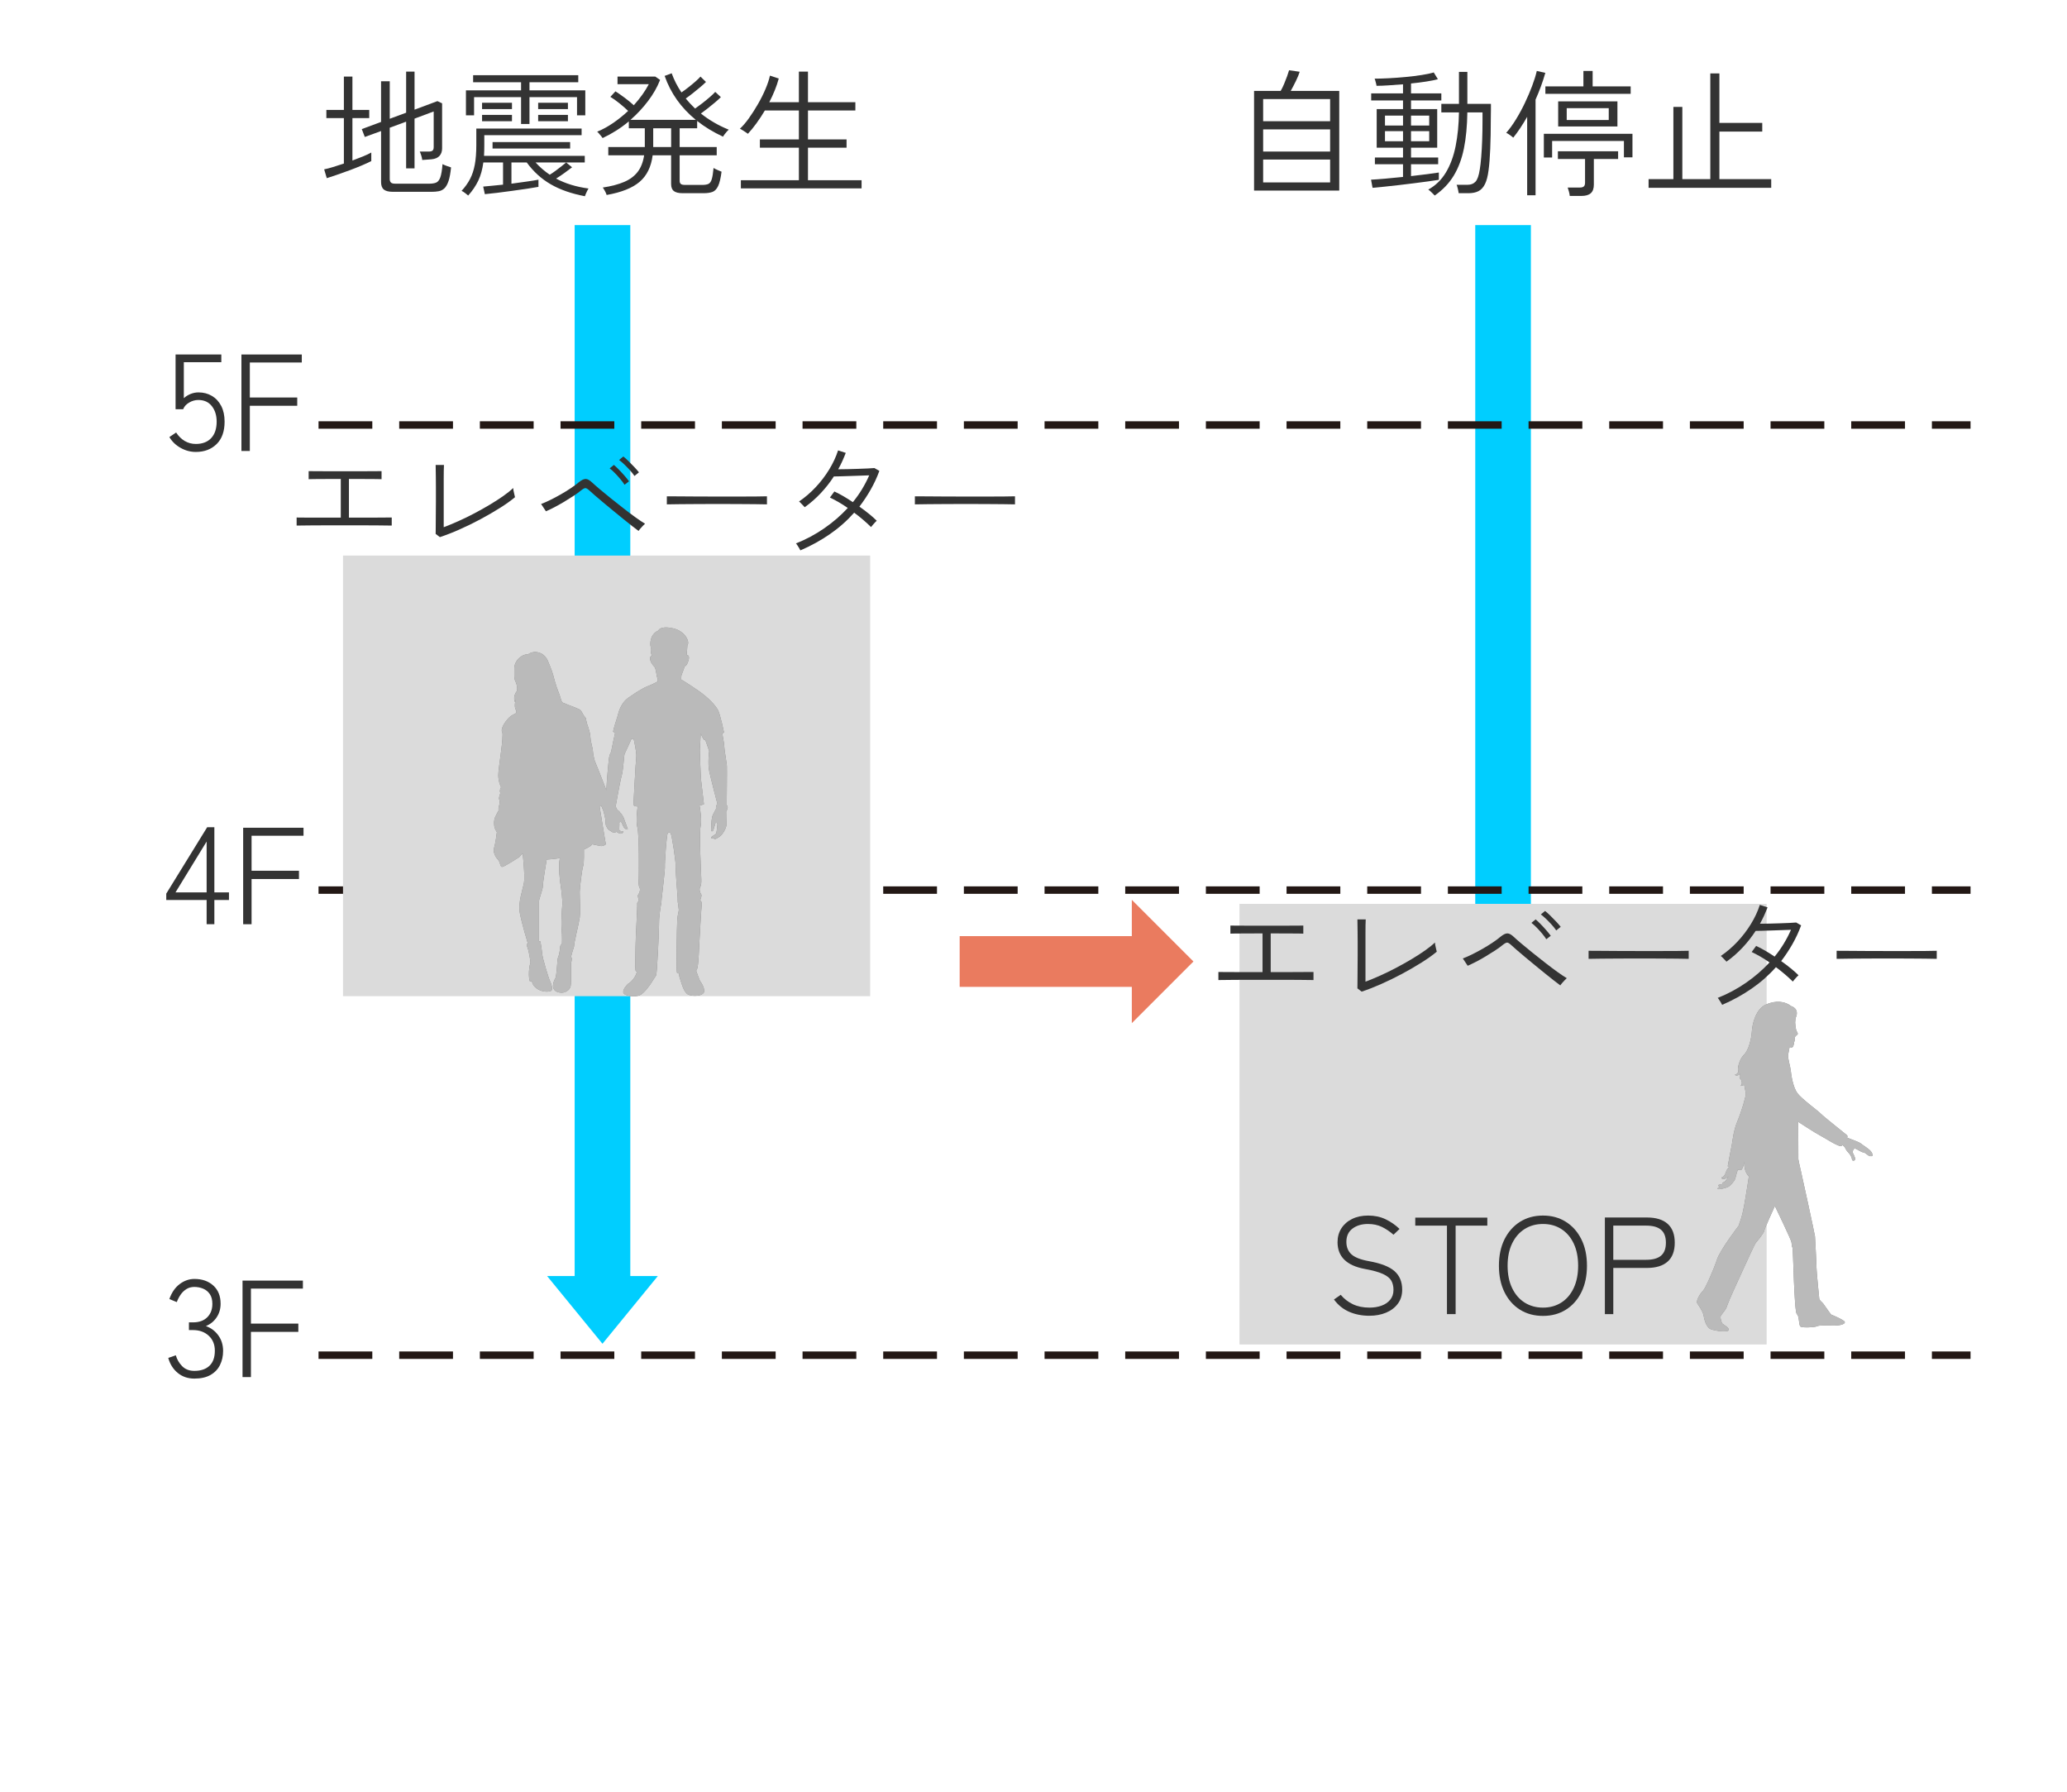 <?xml version="1.0" encoding="UTF-8"?>
<svg id="_レイヤー_2" data-name="レイヤー 2" xmlns="http://www.w3.org/2000/svg" viewBox="0 0 150 130">
  <defs>
    <style>
      .cls-1 {
        fill: #7c7c7c;
      }

      .cls-2 {
        fill: #ea7b5f;
      }

      .cls-3 {
        stroke: #ea7b5f;
        stroke-width: 3.682px;
      }

      .cls-3, .cls-4 {
        fill: none;
        stroke-miterlimit: 10;
      }

      .cls-5 {
        fill: #bababa;
      }

      .cls-6 {
        fill: #00ceff;
      }

      .cls-7 {
        fill: #fff;
      }

      .cls-4 {
        stroke: #231815;
        stroke-dasharray: 3.902 1.952;
        stroke-width: .54px;
      }

      .cls-8 {
        fill: #dbdbdb;
      }

      .cls-9 {
        fill: #333;
      }
    </style>
  </defs>
  <g id="_デザイン" data-name="デザイン">
    <rect class="cls-7" width="150" height="130"/>
    <g>
      <polygon class="cls-6" points="45.74 92.583 45.74 16.332 41.702 16.332 41.702 92.583 39.702 92.583 43.721 97.498 47.739 92.583 45.74 92.583"/>
      <polygon class="cls-6" points="111.095 92.583 111.095 16.332 107.057 16.332 107.057 92.583 105.057 92.583 109.076 97.498 113.094 92.583 111.095 92.583"/>
      <line class="cls-4" x1="23.116" y1="30.836" x2="143" y2="30.836"/>
      <line class="cls-4" x1="23.116" y1="64.581" x2="143" y2="64.581"/>
      <line class="cls-4" x1="23.116" y1="98.326" x2="143" y2="98.326"/>
      <rect class="cls-8" x="24.892" y="40.309" width="38.254" height="31.969"/>
      <rect class="cls-8" x="89.949" y="65.58" width="38.254" height="31.969"/>
      <g>
        <path class="cls-9" d="M23.714,12.927l-.19-.64c.174-.033.386-.088.636-.165s.515-.162.795-.255v-3.3h-1.271v-.59h1.271v-2.42h.62v2.42h1.22v.59h-1.22v3.08c.272-.1.531-.2.774-.3s.441-.193.595-.28v.62c-.18.093-.411.2-.694.32-.283.12-.584.239-.9.355-.316.117-.62.225-.91.325s-.531.18-.725.24ZM28.514,13.917c-.307,0-.526-.055-.66-.165-.133-.11-.2-.291-.2-.545v-3.7l-1.18.43-.22-.57,1.399-.52v-2.95h.631v2.72l1.189-.44v-2.98h.61v2.76l1.66-.62.34.16v3.27c0,.22-.062.4-.186.54-.123.14-.314.223-.574.25-.074.007-.186.015-.335.025-.15.01-.266.019-.346.025-.014-.113-.04-.23-.08-.35-.04-.12-.073-.207-.1-.26h.64c.134,0,.229-.023.285-.07.057-.047.085-.133.085-.26v-2.58l-1.39.52v3.61h-.61v-3.39l-1.189.44v3.72c0,.107.026.19.08.25.053.06.163.09.329.09h2.45c.214,0,.384-.027.51-.08.127-.053.227-.18.301-.38.073-.2.126-.52.16-.96.073.04.17.082.289.125.12.043.23.082.33.115-.04.414-.1.74-.18.98-.08.24-.179.416-.295.53-.117.113-.254.185-.41.215s-.335.045-.535.045h-2.8Z"/>
        <path class="cls-9" d="M42.443,14.237c-.979-.187-1.808-.477-2.484-.87-.677-.394-1.255-.92-1.735-1.58h-1.109v1.54c.393-.053.766-.105,1.119-.155.354-.05.634-.095.841-.135v.52c-.207.04-.48.085-.82.135-.34.05-.703.102-1.09.155-.387.053-.755.102-1.105.145-.35.043-.642.075-.875.095l-.12-.55c.174-.014.387-.034.641-.06.253-.026.52-.053.8-.08v-1.61h-1.43c-.067.507-.19.948-.37,1.325-.181.377-.424.735-.73,1.075-.06-.053-.137-.115-.229-.185-.094-.07-.177-.122-.25-.155.253-.273.458-.56.614-.86.157-.3.271-.648.346-1.045.073-.396.109-.868.109-1.415v-1.2h7.641v.48h-7.061v.72c0,.14-.002.275-.005.405s-.009.255-.015.375h7.31v.48h-1.35l.43.35c-.146.113-.33.25-.55.41-.22.16-.424.297-.61.41.674.36,1.457.6,2.351.72-.021.026-.051.08-.09.16-.04.08-.077.16-.11.24s-.054.133-.061.16ZM37.813,8.997v-1.95h-3.41v1.32h-.59v-1.81h4v-.59h-3.479v-.51h7.63v.51h-3.54v.59h4.05v1.81h-.6v-1.32h-3.45v1.95h-.61ZM34.983,7.917v-.46h2.17v.46h-2.17ZM34.983,8.797v-.46h2.17v.46h-2.17ZM35.744,10.777v-.47h5.63v.47h-5.63ZM39.894,12.677c.134-.08.278-.179.436-.295.156-.116.305-.23.444-.34.141-.11.243-.195.311-.255h-2.22c.152.167.316.325.489.475.174.15.354.288.54.415ZM39.054,7.917v-.46h2.16v.46h-2.16ZM39.054,8.797v-.46h2.16v.46h-2.16Z"/>
        <path class="cls-9" d="M44.023,14.147c-.02-.073-.058-.164-.114-.27s-.112-.197-.165-.27c.613-.093,1.128-.228,1.545-.405.416-.177.745-.42.984-.73.24-.31.396-.712.471-1.205h-2.601v-.6h2.65v-1.36h-1.16v-.5c-.293.247-.602.472-.925.675-.323.204-.648.382-.976.535-.013-.026-.048-.073-.104-.14-.057-.066-.113-.133-.17-.2-.057-.067-.099-.107-.125-.12.394-.16.783-.374,1.17-.64s.746-.557,1.08-.87c-.187-.18-.398-.365-.635-.555-.237-.19-.455-.345-.655-.465l.37-.4c.2.127.425.284.675.47s.468.367.655.54c.473-.527.836-1.037,1.09-1.53h-2.271v-.55h2.74l.35.24c-.206.527-.498,1.039-.875,1.535-.376.497-.801.952-1.274,1.365h4.74c-1.074-.88-1.827-1.943-2.261-3.19l.511-.19c.086.24.188.475.305.705.116.23.252.459.405.685.146-.1.31-.22.489-.36.181-.14.352-.282.516-.425.163-.143.288-.265.375-.365l.399.39c-.119.12-.268.253-.444.4s-.355.291-.535.435c-.18.143-.344.265-.49.365.106.127.215.25.325.37s.229.24.354.36c.153-.106.327-.235.521-.385s.377-.3.55-.45c.174-.15.304-.275.39-.375l.41.38c-.113.114-.257.244-.43.39-.174.147-.35.29-.53.43-.18.14-.343.263-.489.37.293.234.607.449.944.645.337.197.695.372,1.075.525-.026.02-.071.065-.135.135-.063.07-.122.142-.175.215-.054.074-.087.127-.101.16-.707-.327-1.333-.707-1.88-1.14v.53h-1.27v1.36h2.689v.6h-2.689v1.85c0,.1.026.175.079.225.054.05.157.075.311.075h1.25c.193,0,.343-.025.45-.075.106-.05.187-.164.239-.34.054-.176.097-.448.131-.815.073.047.168.095.284.145.117.05.216.092.296.125-.061.474-.144.822-.25,1.045-.107.223-.245.365-.415.425-.171.06-.379.09-.625.09h-1.54c-.287,0-.497-.052-.631-.155-.133-.103-.199-.275-.199-.515v-2.08h-1.34c-.107.84-.424,1.483-.95,1.93-.527.446-1.323.763-2.391.95ZM47.403,10.667h1.301v-1.36h-1.301v1.36Z"/>
        <path class="cls-9" d="M53.764,13.667v-.59h4.21v-2.36h-2.83v-.6h2.83v-2.1h-2.47c-.193.327-.396.637-.61.93-.213.293-.42.546-.62.76-.02-.02-.071-.057-.154-.11-.084-.053-.167-.106-.25-.16-.084-.053-.142-.086-.176-.1.207-.187.424-.438.65-.755.227-.316.446-.66.66-1.03.213-.37.396-.737.55-1.1s.26-.685.32-.965l.64.21c-.073.273-.168.555-.285.845-.116.29-.251.582-.404.875h2.149v-2.22h.66v2.22h3.44v.6h-3.44v2.1h2.8v.6h-2.8v2.36h3.89v.59h-8.76Z"/>
      </g>
      <g>
        <path class="cls-9" d="M91.006,13.827v-7.23h1.93c.08-.133.161-.298.245-.495.083-.197.158-.388.225-.575.066-.187.113-.33.141-.43l.77.11c-.054.18-.145.403-.275.67-.13.267-.255.507-.375.72h3.521v7.23h-6.18ZM91.665,8.797h4.86v-1.61h-4.86v1.61ZM91.665,10.997h4.86v-1.61h-4.86v1.61ZM91.665,13.237h4.86v-1.66h-4.86v1.66Z"/>
        <path class="cls-9" d="M99.605,13.627l-.11-.59c.273-.013.617-.039,1.03-.075s.844-.078,1.29-.125v-.92h-2.04v-.49h2.04v-.71h-1.91v-2.8h1.91v-.63h-2.31v-.51h2.31v-.66c-.36.026-.708.052-1.045.075-.337.023-.629.035-.875.035,0-.026-.01-.077-.03-.15-.02-.073-.04-.148-.06-.225-.021-.077-.037-.125-.05-.145.279,0,.618-.01,1.015-.03s.805-.05,1.225-.09.812-.088,1.176-.145c.363-.057.654-.118.875-.185l.3.49c-.221.06-.502.117-.846.17-.343.054-.711.1-1.104.14v.72h2.2v.51h-2.2v.63h1.9v2.8h-1.9v.71h1.97v.49h-1.97v.86c.413-.046.802-.093,1.165-.14.363-.047.648-.087.854-.12v.53c-.206.034-.468.072-.784.115-.317.043-.66.088-1.03.135-.37.047-.74.092-1.11.135s-.72.082-1.05.115c-.33.034-.608.06-.835.08ZM100.506,9.107h1.31v-.72h-1.31v.72ZM100.506,10.247h1.31v-.73h-1.31v.73ZM102.396,9.107h1.32v-.72h-1.32v.72ZM102.396,10.247h1.32v-.73h-1.32v.73ZM104.115,14.187c-.02-.027-.062-.07-.125-.13s-.128-.122-.194-.185c-.067-.063-.117-.102-.15-.115.533-.293.962-.71,1.285-1.25.323-.54.558-1.18.705-1.92.146-.74.227-1.55.239-2.43h-1.279v-.62h1.279v-2.32h.61v2.32h1.71v.405c0,.104-.002.208-.005.315-.004.107-.005.253-.005.44,0,.76-.014,1.458-.04,2.095s-.066,1.152-.12,1.545c-.054.434-.14.772-.26,1.015s-.277.415-.47.515c-.194.1-.434.15-.721.15h-.72c-.014-.1-.035-.212-.065-.335-.029-.124-.058-.215-.085-.275h.801c.239,0,.43-.075.569-.225.141-.15.243-.445.311-.885.04-.233.074-.533.104-.9s.054-.775.07-1.225c.017-.45.024-.915.024-1.395v-.62h-1.1c-.014.993-.097,1.867-.25,2.62-.153.753-.4,1.41-.74,1.97s-.8,1.04-1.38,1.44Z"/>
        <path class="cls-9" d="M110.825,14.167v-5.69c-.16.28-.325.548-.495.805-.17.256-.342.492-.515.705-.066-.06-.15-.125-.25-.195s-.187-.122-.26-.155c.24-.273.477-.6.71-.98.233-.38.45-.78.649-1.2.2-.42.375-.83.525-1.23s.262-.76.335-1.08l.62.14c-.187.653-.424,1.3-.71,1.94v6.94h-.61ZM112.035,11.427v-1.72h6.431v1.71h-.62v-1.19h-5.21v1.2h-.601ZM112.146,6.807v-.54h2.76v-1.12h.67v1.12h2.76v.54h-6.189ZM113.915,14.217c-.006-.087-.026-.194-.06-.32s-.063-.223-.09-.29h.88c.133,0,.229-.026.29-.08.06-.053.09-.143.09-.27v-1.72h-1.97v-.56h4.37v.56h-1.761v1.86c0,.28-.073.487-.22.62s-.377.2-.689.2h-.841ZM113.075,9.177v-1.82h4.3v1.82h-4.3ZM113.695,8.707h3.05v-.86h-3.05v.86Z"/>
        <path class="cls-9" d="M119.636,13.627v-.63h1.8v-5.24h.649v5.24h2.03v-7.67h.66v3.59h3.11v.63h-3.11v3.45h3.76v.63h-8.899Z"/>
      </g>
      <g>
        <path class="cls-9" d="M88.417,71.108v-.585c.049,0,.226.001.531.005.307.003.693.004,1.161.004h1.512v-2.808c-.384,0-.747.001-1.089.004-.342.003-.625.004-.851.004-.225,0-.355.003-.392.009v-.585c.042,0,.189.001.441.004s.571.004.958.004h2.479c.391,0,.715-.001.973-.004s.405-.004.44-.004v.585c-.029-.006-.155-.009-.378-.009-.222,0-.507-.001-.854-.004-.349-.003-.727-.004-1.134-.004v2.808h1.134c.359,0,.683-.001.968-.004.284-.003.517-.005.697-.005h.306v.585c-.036,0-.15-.001-.342-.004-.192-.003-.445-.006-.761-.009-.314-.003-.67-.004-1.066-.004h-2.466c-.402,0-.769.001-1.098.004-.33.003-.601.006-.811.009-.21.003-.33.004-.36.004Z"/>
        <path class="cls-9" d="M98.812,71.946l-.306-.234c0-.072.001-.193.004-.364s.005-.371.005-.599.001-.462.004-.702c.003-.24.005-.465.005-.675v-1.071c0-.228-.002-.459-.005-.693-.003-.234-.006-.437-.009-.607s-.004-.269-.004-.292h.603c-.006.09-.011.224-.014.4-.003.177-.004.374-.004.59v3.528c.336-.126.694-.274,1.075-.445.381-.171.765-.358,1.152-.562.387-.204.759-.413,1.115-.625.357-.213.683-.423.977-.63s.534-.4.721-.58c0,.036.009.102.026.198.019.096.039.19.063.284.023.093.039.154.045.184-.294.246-.66.507-1.099.783-.438.276-.908.549-1.412.819-.505.27-1.012.518-1.521.743s-.984.41-1.422.554Z"/>
        <path class="cls-9" d="M113.23,71.495c-.108-.078-.257-.19-.445-.337-.189-.147-.402-.316-.64-.509-.236-.192-.481-.391-.733-.598s-.495-.408-.729-.603c-.234-.195-.441-.371-.621-.527-.18-.156-.318-.279-.414-.369-.12-.108-.213-.162-.279-.162-.065,0-.168.054-.306.162-.15.126-.338.262-.562.409-.225.147-.461.294-.707.441s-.482.279-.711.396c-.228.117-.42.208-.575.274l-.352-.531c.18-.066.394-.159.64-.279.245-.12.5-.255.765-.405.264-.15.513-.303.747-.459.233-.156.432-.303.594-.441.192-.156.355-.234.49-.234.136,0,.299.093.491.279.107.102.28.254.518.455.236.201.507.423.81.666s.612.488.927.733c.315.246.61.468.887.666.276.198.501.348.675.45-.036.03-.087.08-.152.148-.066.069-.13.138-.189.207-.061.069-.103.125-.126.167ZM112.214,68.147c-.078-.126-.181-.264-.307-.414-.126-.15-.258-.295-.396-.437-.139-.141-.265-.253-.378-.337l.306-.252c.102.084.225.2.369.347.144.147.283.298.418.455.136.156.239.285.311.387l-.323.252ZM112.934,67.509c-.084-.126-.192-.263-.324-.41s-.269-.288-.409-.423c-.142-.135-.269-.245-.383-.329l.306-.252c.103.078.227.189.374.333.146.144.291.291.432.441.142.15.251.276.329.378l-.324.261Z"/>
        <path class="cls-9" d="M115.282,69.57v-.585c.21,0,.507.002.892.005.384.003.815.006,1.296.009.479.003.975.004,1.484.004h1.477c.474,0,.896-.001,1.269-.004s.654-.007.847-.014v.585c-.198-.006-.482-.011-.851-.014-.369-.003-.786-.006-1.251-.009-.466-.003-.948-.004-1.449-.004s-.99.001-1.467.004c-.478.003-.911.006-1.301.009-.391.003-.705.007-.945.014Z"/>
        <path class="cls-9" d="M124.976,72.908c-.019-.042-.05-.099-.095-.171-.045-.072-.089-.141-.131-.207s-.074-.108-.099-.126c.726-.288,1.408-.653,2.048-1.094.639-.441,1.21-.935,1.714-1.48-.222-.156-.445-.298-.67-.427-.226-.129-.434-.239-.626-.329l.324-.441c.21.096.431.211.661.346.231.135.458.278.68.428.246-.3.468-.614.666-.94.198-.327.372-.662.522-1.004-.187.006-.407.014-.662.023-.255.009-.512.018-.77.027-.258.009-.49.017-.697.022s-.353.009-.437.009c-.276.426-.591.828-.945,1.206-.354.378-.743.72-1.17,1.026-.023-.03-.064-.073-.121-.13-.057-.057-.112-.114-.167-.171-.054-.057-.096-.095-.126-.112.433-.294.834-.639,1.206-1.035s.699-.824.981-1.283.498-.922.647-1.39l.559.18c-.078.204-.162.405-.252.603-.09.198-.189.393-.297.585.197,0,.423-.003.675-.009s.505-.014.761-.022c.255-.009.488-.018.702-.027.213-.009.376-.019.49-.031l.359.207c-.174.474-.384.927-.63,1.359s-.519.843-.818,1.233c.246.174.479.35.697.527.219.177.406.343.562.5-.024.018-.066.058-.126.121-.061.063-.117.128-.171.194-.055.066-.094.114-.117.144-.156-.156-.341-.326-.554-.509s-.437-.361-.67-.536c-.517.583-1.104,1.102-1.765,1.557-.66.456-1.374.849-2.142,1.179Z"/>
        <path class="cls-9" d="M133.282,69.57v-.585c.21,0,.507.002.892.005.384.003.815.006,1.296.009.479.003.975.004,1.484.004h1.477c.474,0,.896-.001,1.269-.004s.654-.007.847-.014v.585c-.198-.006-.482-.011-.851-.014-.369-.003-.786-.006-1.251-.009-.466-.003-.948-.004-1.449-.004s-.99.001-1.467.004c-.478.003-.911.006-1.301.009-.391.003-.705.007-.945.014Z"/>
      </g>
      <g>
        <path class="cls-9" d="M99.374,95.466c-.533,0-1.021-.095-1.46-.285-.44-.19-.811-.488-1.11-.895l.49-.34c.246.293.542.521.885.685.344.163.745.245,1.205.245.313,0,.602-.046.865-.14.263-.093.475-.237.635-.43s.24-.433.24-.72c0-.253-.052-.474-.155-.66s-.305-.35-.604-.49c-.301-.14-.747-.263-1.341-.37-1.307-.247-1.96-.894-1.96-1.94,0-.38.094-.715.28-1.005s.446-.517.78-.68c.333-.164.72-.245,1.16-.245.466,0,.887.088,1.26.265.373.176.713.412,1.02.705l-.439.42c-.267-.233-.547-.422-.84-.565-.294-.143-.63-.215-1.011-.215-.453,0-.828.112-1.125.335-.296.224-.444.545-.444.965,0,.367.118.664.354.89.237.227.665.397,1.285.51.86.153,1.477.393,1.851.72.373.327.56.777.56,1.35,0,.394-.105.732-.315,1.015s-.494.5-.854.65-.764.225-1.21.225Z"/>
        <path class="cls-9" d="M105.004,95.346v-6.42h-2.3v-.58h5.229v.58h-2.3v6.42h-.63Z"/>
        <path class="cls-9" d="M111.974,95.476c-.633,0-1.189-.15-1.67-.45-.479-.3-.854-.724-1.125-1.27-.27-.547-.404-1.187-.404-1.92s.135-1.372.404-1.915c.271-.543.646-.967,1.125-1.27.48-.303,1.037-.455,1.67-.455.627,0,1.181.152,1.66.455.48.303.855.727,1.125,1.27.271.543.405,1.182.405,1.915s-.135,1.373-.405,1.92c-.27.546-.645.97-1.125,1.27-.479.3-1.033.45-1.66.45ZM111.974,94.876c.5,0,.941-.122,1.325-.365s.684-.593.9-1.05c.216-.457.325-.999.325-1.625,0-.627-.109-1.167-.325-1.62-.217-.454-.517-.802-.9-1.045-.384-.244-.825-.365-1.325-.365s-.943.122-1.33.365c-.387.243-.689.591-.909,1.045-.221.453-.33.993-.33,1.62,0,.626.109,1.168.33,1.625.22.457.522.807.909,1.05s.83.365,1.33.365Z"/>
        <path class="cls-9" d="M116.464,95.346v-7.01h3.05c.66,0,1.162.153,1.505.46.344.307.516.763.516,1.37,0,.607-.172,1.063-.516,1.37-.343.307-.845.46-1.505.46h-2.439v3.35h-.61ZM117.074,91.406h2.39c.479,0,.838-.1,1.075-.3.236-.2.354-.513.354-.94,0-.426-.118-.74-.354-.94-.237-.2-.596-.3-1.075-.3h-2.39v2.48Z"/>
      </g>
      <g>
        <path class="cls-9" d="M21.526,38.134v-.585c.048,0,.225.001.531.005.306.003.692.004,1.161.004h1.512v-2.808c-.384,0-.747.001-1.089.004-.343.004-.626.005-.851.005-.226,0-.355.003-.392.009v-.585c.042,0,.188.002.44.005.253.003.572.004.959.004h2.479c.39,0,.714-.001.972-.004s.405-.005.441-.005v.585c-.03-.006-.156-.009-.378-.009-.223,0-.507-.001-.855-.005-.348-.003-.726-.004-1.134-.004v2.808h1.134c.36,0,.683-.001.968-.004.285-.004.518-.005.697-.005h.307v.585c-.036,0-.15-.001-.343-.005-.191-.003-.445-.006-.76-.009-.315-.003-.671-.004-1.066-.004h-2.467c-.401,0-.768.001-1.098.004s-.6.006-.81.009c-.211.004-.33.005-.36.005Z"/>
        <path class="cls-9" d="M31.921,38.971l-.306-.234c0-.071.002-.193.005-.364s.004-.37.004-.599c0-.228.002-.462.005-.702.003-.239.005-.465.005-.675v-1.07c0-.229-.002-.459-.005-.693s-.006-.437-.009-.607-.005-.269-.005-.293h.604c-.007.09-.011.224-.014.4-.003.178-.005.374-.005.59v3.528c.336-.126.694-.274,1.075-.445.382-.172.766-.358,1.152-.562s.759-.413,1.116-.626c.356-.213.683-.423.977-.63s.534-.4.72-.58c0,.035.009.102.027.197.018.097.039.19.062.284.024.093.039.154.045.184-.294.246-.66.508-1.098.783-.438.276-.909.549-1.413.819-.504.27-1.011.518-1.521.742-.511.226-.984.41-1.423.554Z"/>
        <path class="cls-9" d="M46.339,38.521c-.107-.078-.256-.19-.445-.337-.188-.147-.401-.316-.639-.509s-.481-.392-.733-.599-.495-.408-.729-.603c-.233-.195-.44-.371-.621-.527-.18-.155-.317-.278-.414-.368-.119-.108-.213-.162-.278-.162-.066,0-.168.054-.307.162-.149.126-.337.262-.562.409-.225.147-.46.294-.706.441-.246.146-.483.278-.711.396-.229.117-.42.209-.576.274l-.351-.531c.18-.065.393-.158.639-.278s.501-.255.765-.405c.265-.15.514-.303.747-.459.234-.156.433-.303.595-.441.191-.155.355-.233.49-.233s.298.093.49.278c.108.103.28.254.518.455s.507.423.81.666c.304.243.612.487.928.733.314.246.61.468.886.666.276.198.501.348.676.45-.036.03-.087.079-.153.148-.066.068-.129.138-.189.207-.06.068-.102.124-.126.166ZM45.322,35.173c-.078-.126-.18-.264-.306-.414s-.259-.296-.396-.437-.264-.254-.378-.338l.306-.252c.103.084.226.2.369.347.145.147.284.299.419.455.135.155.238.284.311.387l-.324.252ZM46.042,34.534c-.084-.126-.191-.263-.323-.41-.133-.146-.269-.288-.41-.423-.141-.135-.269-.244-.382-.328l.306-.252c.102.078.227.188.373.333.147.144.291.291.433.44.141.15.25.276.328.378l-.324.262Z"/>
        <path class="cls-9" d="M48.392,36.595v-.585c.21,0,.507.002.891.005s.816.006,1.296.009c.48.003.976.004,1.485.004h1.476c.475,0,.897-.001,1.27-.004s.653-.008.846-.014v.585c-.198-.006-.481-.011-.851-.014s-.786-.006-1.251-.009-.948-.005-1.449-.005-.989.002-1.467.005c-.477.003-.91.006-1.301.009-.39.003-.705.008-.944.014Z"/>
        <path class="cls-9" d="M58.084,39.934c-.018-.042-.049-.099-.094-.171-.046-.072-.089-.141-.131-.207-.042-.065-.075-.108-.099-.126.726-.288,1.408-.652,2.047-1.094.64-.44,1.211-.935,1.715-1.48-.223-.155-.445-.298-.671-.427-.225-.13-.434-.239-.625-.329l.324-.44c.21.096.43.211.661.346.23.136.457.278.68.428.246-.3.468-.613.666-.94.197-.327.372-.661.521-1.004-.186.007-.406.014-.661.023-.255.009-.512.018-.77.026s-.49.017-.697.022-.353.009-.437.009c-.276.427-.592.828-.945,1.206-.354.378-.744.721-1.17,1.026-.024-.03-.064-.073-.122-.131-.057-.057-.112-.113-.166-.171-.054-.057-.096-.095-.126-.112.432-.294.834-.639,1.206-1.035.372-.396.699-.823.98-1.282.282-.459.498-.923.648-1.391l.558.18c-.078.204-.161.405-.252.604-.09.198-.189.393-.297.585.198,0,.423-.003.675-.009s.506-.014.761-.022c.255-.01.489-.019.702-.027s.377-.02.49-.031l.36.207c-.174.474-.384.927-.63,1.358-.246.433-.52.844-.819,1.233.246.174.479.35.697.526.22.177.407.344.562.5-.023.018-.065.058-.126.121-.06.062-.116.128-.171.193-.054.066-.093.114-.117.145-.155-.156-.34-.326-.553-.509-.213-.184-.437-.361-.671-.536-.516.583-1.104,1.102-1.764,1.558s-1.374.849-2.143,1.179Z"/>
        <path class="cls-9" d="M66.392,36.595v-.585c.21,0,.507.002.891.005s.816.006,1.296.009c.48.003.976.004,1.485.004h1.476c.475,0,.897-.001,1.27-.004s.653-.008.846-.014v.585c-.198-.006-.481-.011-.851-.014s-.786-.006-1.251-.009-.948-.005-1.449-.005-.989.002-1.467.005c-.477.003-.91.006-1.301.009-.39.003-.705.008-.944.014Z"/>
      </g>
      <g>
        <path class="cls-9" d="M14.21,32.791c-.387,0-.755-.098-1.104-.295-.351-.196-.622-.458-.815-.785l.49-.33c.173.267.382.472.625.615.243.144.512.215.805.215.48,0,.852-.142,1.115-.425.264-.283.396-.682.396-1.195,0-.454-.117-.829-.351-1.125-.233-.297-.56-.445-.979-.445-.233,0-.457.063-.67.19-.214.126-.357.287-.431.48h-.55v-3.97h3.32v.56h-2.721v2.61c.134-.126.295-.228.485-.305s.382-.115.575-.115c.366,0,.693.085.979.255.287.17.512.414.676.73.163.317.244.695.244,1.135,0,.707-.193,1.25-.579,1.63-.387.38-.891.57-1.511.57Z"/>
        <path class="cls-9" d="M17.52,32.721v-7h4.381v.58h-3.771v2.54h3.44v.6h-3.44v3.28h-.61Z"/>
      </g>
      <g>
        <path class="cls-9" d="M14.995,67.058v-1.76h-2.93v-.46l2.97-4.82h.521v4.73h1.06v.55h-1.06v1.76h-.561ZM12.735,64.748h2.26v-3.69l-2.26,3.69Z"/>
        <path class="cls-9" d="M17.646,67.058v-7h4.38v.58h-3.77v2.54h3.439v.6h-3.439v3.28h-.61Z"/>
      </g>
      <g>
        <path class="cls-9" d="M14.11,100.025c-.474,0-.877-.136-1.21-.41-.334-.273-.563-.637-.69-1.09l.55-.19c.08.293.232.555.455.785.224.23.519.345.886.345.473,0,.84-.123,1.1-.37s.39-.61.39-1.09c0-.453-.148-.816-.444-1.09-.297-.273-.676-.41-1.136-.41h-.3v-.56h.3c.44,0,.783-.123,1.03-.37s.37-.57.37-.97c0-.293-.062-.53-.185-.71-.124-.18-.285-.312-.485-.395-.2-.083-.413-.125-.64-.125-.221,0-.414.054-.58.16-.167.106-.307.243-.42.41-.114.167-.204.344-.271.53l-.54-.22c.167-.473.415-.835.745-1.085s.688-.375,1.075-.375c.56,0,1.017.16,1.37.48.353.32.529.76.529,1.32,0,.373-.097.703-.29.99s-.453.497-.779.63c.366.127.666.35.899.67.233.32.351.696.351,1.13,0,.38-.075.722-.226,1.025-.149.303-.378.543-.685.72-.307.176-.697.265-1.17.265Z"/>
        <path class="cls-9" d="M17.6,99.915v-7h4.381v.58h-3.771v2.54h3.44v.6h-3.44v3.28h-.61Z"/>
      </g>
      <g>
        <line class="cls-3" x1="69.642" y1="69.762" x2="82.735" y2="69.762"/>
        <polygon class="cls-2" points="82.135 65.288 82.135 74.235 86.607 69.762 82.135 65.288"/>
      </g>
      <g>
        <path class="cls-1" d="M52.801,58.569c.006-.109-.065-.149-.065-.149,0,0,.026-2.618.014-2.837-.012-.219-.196-1.248-.188-1.393.008-.145-.143-.955-.143-.955l.119-.099s-.27-1.327-.446-1.638c-.176-.311-.648-.858-1.434-1.399-.787-.541-1.228-.798-1.228-.798l.018-.291.252-.683s.122.046.258-.393c.136-.439-.13-.409-.13-.409,0,0,.059-.655.057-.728.19-.173-.118-1.015-1.067-1.213-.949-.198-1.038.167-1.038.167,0,0-.385.129-.521.568-.136.439-.011.63-.033.727-.022.097.009.412.083.507-.144.051-.283.345.212.868.128.312.111.652.186.771.051.12.006.267.006.267,0,0-.383.202-.768.355-.384.154-.934.528-1.148.678-.215.15-.727.388-.969,1.429-.315.969-.339,1.163-.339,1.163l.145.097s-.266,1.211-.291,1.38c-.097.17-.121.291-.145.412-.024.143-.187,1.802-.193,2.366-.301-.801-.848-2.148-.848-2.148l-.097-.388-.048-.436-.139-.623c-.029-.223-.047-.375-.047-.417,0-.103-.099-.461-.233-.835l-.09-.402c-.055-.079-.107-.145-.156-.198-.099-.206-.198-.364-.279-.408-.278-.152-.833-.328-.985-.404-.152-.076-.253-.076-.303-.152-.05-.076-.151-.48-.227-.656-.076-.177-.227-.606-.278-.808-.05-.202-.202-.783-.353-1.111-.152-.328-.227-.833-.833-1.01-.442-.129-.758.126-.758.126-.505,0-1.01.48-1.01,1.036,0,.555-.025.707.076.909.101.202.202.631.076.783-.125.15-.225.473-.104.749-.008-.048.079-.244.079-.244,0,0-.177.48-.025.783.152.303-.025.252-.328.454-.303.202-.808.909-.657,1.162.152.253-.278,2.601-.278,3.131s.202.884.202.884c0,0-.152.253-.051.404-.025.177-.151.354-.076.505.076.152-.025.455-.05.556-.025.101,0,.227,0,.227,0,0-.126.202-.253.48-.126.278-.076.681-.025.808.05.126.151.278.151.278,0,0-.101.833-.202,1.137-.101.303.101.681.278.858s.152.53.303.53c.152,0,1.238-.707,1.238-.707l.253-.278s.177,1.591.101,2.096c-.076.505-.455,1.44-.303,2.247.152.808.581,2.197.581,2.197,0,0-.152.025-.051.227.101.202.278,1.162.227,1.237-.05.076-.101.429-.101.783,0,.354.076.505.076.505h.152s0,.303.404.555c.404.252.859.202.985.126.126-.076.05-.429-.076-.682-.126-.253-.556-1.692-.581-2.02-.025-.328-.126-.884-.126-.884h-.101v-2.904c0-.202.278-.833.278-1.111,0-.278.278-1.919.278-1.919,0,0,.808-.05.96-.126-.126.631,0,1.667.05,1.97.051.303.152,1.161.126,1.439-.025.278-.101,1.237-.051,1.768.051.53.025,1.061.025,1.061,0,0-.126.101-.126.202,0,.101-.076.606-.126.707-.05.101-.076.252-.076.328s-.076,1.162-.151,1.262c-.076.101-.404.783.126.985.53.202.934-.126.985-.429.05-.303.025-1.616.025-1.616,0,0,.101-.404.025-.454-.076-.051.218-.78.202-.859-.025-.126.354-1.642.404-2.02.051-.379,0-1.566,0-1.868,0-.303.177-1.717.253-1.894.076-.177.051-1.187.051-1.187,0,0,.455-.177.606-.379.253.05.455.101.631.126.177.025.354-.126.354-.126,0,0-.272-1.584-.451-2.73.036-.027.074-.056.111-.085.053.124.124.291.153.37.041.113.126.453.165.686-.004.217.01.415.065.465.06.133.157.291.279.303.085.109.218.145.266.121.06.048.182-.036.182-.036,0,0,.157.121.279.133.121.012.206-.06.218-.133.012-.073-.157-.049-.157-.049,0,0-.121-.012-.133-.097-.012-.085.024-.472,0-.508-.024-.036.133-.109.17-.012.036.097.121.291.157.339.036.048.157.181.254.157.097-.024-.06-.23-.06-.278,0-.049-.145-.376-.157-.448-.011-.069-.153-.375-.312-.511-.027-.063-.096-.118-.174-.166-.091-.117-.148-.253-.132-.328.024-.109.303-1.744.424-2.155.121-.412.17-1.477.206-1.574.036-.097.445-.931.502-1.114.085.01.109-.002.145-.003.036-.001.253,1.073.21,1.328-.043.255-.206,3.432-.206,3.432,0,0,.003.121.197.141,0,0,.04.002.108.006-.036.266-.136,1.103-.019,1.532.14.514.109,3.514.096,3.74-.014.225-.027.451.06.618.087.167-.025.419-.096.512-.07.093.017.259.041.39.024.131-.137.121-.114.284.023.163-.125,2.613-.122,3.098.003.485-.045,1.595.008,1.747.008.023.04.05.089.078-.146.6-.658.887-.658.887,0,0-.377.36-.328.618.049.258.854.332,1.185.199.332-.133.785-.794.857-.917.072-.123.34-.529.34-.529.076-.19.22-3.362.212-3.751-.009-.389.063-.814.069-.91s.048-.256.054-.353c.006-.096.042-.159.048-.256.006-.097.018-.29.018-.29,0,0,.259-2.152.237-2.315-.023-.163.116-2.379.212-2.446l.095-.067.098.063c.098.062.401,2.188.373,2.35-.029.162.146,2.322.146,2.322,0,0,.004.194.006.291.002.097.036.161.038.257.002.097.038.257.04.355.002.097-.089.357-.113.745-.024.388-.085,3.619-.017,3.811.014.039.071.055.155.057-0.0.098.008.234.047.326.068.16.247.996.574,1.183.327.187,1.133.138,1.191-.186.058-.324-.307-.801-.307-.801,0,0-.196-.49-.276-.737 0-0.0.001-0.0.002-0.0.161-.003.199-1.264.221-1.749.022-.485.164-2.942.193-3.105.029-.162-.133-.159-.103-.288.03-.13.123-.293.056-.389-.067-.095-.169-.352-.075-.515.093-.163.089-.389.084-.615-.005-.226-.166-3.291-.048-3.81.096-.423-.029-1.225-.08-1.51.174-.006.224-.058.224-.058l.096-.026s-.177-1.522-.206-1.74c-.029-.218-.092-2.081-.094-2.154-.002-.072.067-1.237.067-1.237,0,0,.183.456.256.455l.073-.002.285.818s-.123.891.012,1.504c.135.614.594,2.362.594,2.362-.124.041-.112.26-.112.26.071.028-.217.4-.28.663-.063.263-.072.845-.077.942-.006.097.113.152.171-.015.058-.166.15-.501.15-.501,0,0,.148-.04.141.081-.007.121-.058.603-.087.674-.028.071-.253.179-.329.248-.077.069-.034.168.141.081.039.172.215.061.442-.096.227-.157.497-.651.486-.87-.012-.219-.018-.971-.018-.971,0,0,.104-.115.113-.285Z"/>
        <path class="cls-5" d="M52.801,58.569c.006-.109-.065-.149-.065-.149,0,0,.026-2.618.014-2.837-.012-.219-.196-1.248-.188-1.393.008-.145-.143-.955-.143-.955l.119-.099s-.27-1.327-.446-1.638c-.176-.311-.648-.858-1.434-1.399-.787-.541-1.228-.798-1.228-.798l.018-.291.252-.683s.122.046.258-.393c.136-.439-.13-.409-.13-.409,0,0,.059-.655.057-.728.19-.173-.118-1.015-1.067-1.213-.949-.198-1.038.167-1.038.167,0,0-.385.129-.521.568-.136.439-.011.63-.033.727-.022.097.009.412.083.507-.144.051-.283.345.212.868.128.312.111.652.186.771.051.12.006.267.006.267,0,0-.383.202-.768.355-.384.154-.934.528-1.148.678-.215.15-.727.388-.969,1.429-.315.969-.339,1.163-.339,1.163l.145.097s-.266,1.211-.291,1.38c-.097.17-.121.291-.145.412-.024.143-.187,1.802-.193,2.366-.301-.801-.848-2.148-.848-2.148l-.097-.388-.048-.436-.139-.623c-.029-.223-.047-.375-.047-.417,0-.103-.099-.461-.233-.835l-.09-.402c-.055-.079-.107-.145-.156-.198-.099-.206-.198-.364-.279-.408-.278-.152-.833-.328-.985-.404-.152-.076-.253-.076-.303-.152-.05-.076-.151-.48-.227-.656-.076-.177-.227-.606-.278-.808-.05-.202-.202-.783-.353-1.111-.152-.328-.227-.833-.833-1.01-.442-.129-.758.126-.758.126-.505,0-1.01.48-1.01,1.036,0,.555-.025.707.076.909.101.202.202.631.076.783-.125.15-.225.473-.104.749-.008-.048.079-.244.079-.244,0,0-.177.48-.025.783.152.303-.025.252-.328.454-.303.202-.808.909-.657,1.162.152.253-.278,2.601-.278,3.131s.202.884.202.884c0,0-.152.253-.051.404-.025.177-.151.354-.076.505.076.152-.025.455-.05.556-.025.101,0,.227,0,.227,0,0-.126.202-.253.48-.126.278-.076.681-.025.808.05.126.151.278.151.278,0,0-.101.833-.202,1.137-.101.303.101.681.278.858s.152.53.303.53c.152,0,1.238-.707,1.238-.707l.253-.278s.177,1.591.101,2.096c-.076.505-.455,1.44-.303,2.247.152.808.581,2.197.581,2.197,0,0-.152.025-.051.227.101.202.278,1.162.227,1.237-.05.076-.101.429-.101.783,0,.354.076.505.076.505h.152s0,.303.404.555c.404.252.859.202.985.126.126-.076.05-.429-.076-.682-.126-.253-.556-1.692-.581-2.02-.025-.328-.126-.884-.126-.884h-.101v-2.904c0-.202.278-.833.278-1.111,0-.278.278-1.919.278-1.919,0,0,.808-.05.96-.126-.126.631,0,1.667.05,1.97.051.303.152,1.161.126,1.439-.025.278-.101,1.237-.051,1.768.051.53.025,1.061.025,1.061,0,0-.126.101-.126.202,0,.101-.076.606-.126.707-.05.101-.076.252-.076.328s-.076,1.162-.151,1.262c-.076.101-.404.783.126.985.53.202.934-.126.985-.429.05-.303.025-1.616.025-1.616,0,0,.101-.404.025-.454-.076-.051.218-.78.202-.859-.025-.126.354-1.642.404-2.02.051-.379,0-1.566,0-1.868,0-.303.177-1.717.253-1.894.076-.177.051-1.187.051-1.187,0,0,.455-.177.606-.379.253.05.455.101.631.126.177.025.354-.126.354-.126,0,0-.272-1.584-.451-2.73.036-.027.074-.056.111-.085.053.124.124.291.153.37.041.113.126.453.165.686-.004.217.01.415.065.465.06.133.157.291.279.303.085.109.218.145.266.121.06.048.182-.036.182-.036,0,0,.157.121.279.133.121.012.206-.06.218-.133.012-.073-.157-.049-.157-.049,0,0-.121-.012-.133-.097-.012-.085.024-.472,0-.508-.024-.036.133-.109.17-.012.036.097.121.291.157.339.036.048.157.181.254.157.097-.024-.06-.23-.06-.278,0-.049-.145-.376-.157-.448-.011-.069-.153-.375-.312-.511-.027-.063-.096-.118-.174-.166-.091-.117-.148-.253-.132-.328.024-.109.303-1.744.424-2.155.121-.412.17-1.477.206-1.574.036-.097.445-.931.502-1.114.085.01.109-.002.145-.003.036-.001.253,1.073.21,1.328-.043.255-.206,3.432-.206,3.432,0,0,.003.121.197.141,0,0,.04.002.108.006-.036.266-.136,1.103-.019,1.532.14.514.109,3.514.096,3.74-.014.225-.027.451.06.618.087.167-.025.419-.096.512-.07.093.017.259.041.39.024.131-.137.121-.114.284.023.163-.125,2.613-.122,3.098.003.485-.045,1.595.008,1.747.008.023.04.05.089.078-.146.6-.658.887-.658.887,0,0-.377.36-.328.618.049.258.854.332,1.185.199.332-.133.785-.794.857-.917.072-.123.34-.529.34-.529.076-.19.22-3.362.212-3.751-.009-.389.063-.814.069-.91s.048-.256.054-.353c.006-.096.042-.159.048-.256.006-.097.018-.29.018-.29,0,0,.259-2.152.237-2.315-.023-.163.116-2.379.212-2.446l.095-.067.098.063c.098.062.401,2.188.373,2.35-.029.162.146,2.322.146,2.322,0,0,.004.194.006.291.002.097.036.161.038.257.002.097.038.257.04.355.002.097-.089.357-.113.745-.024.388-.085,3.619-.017,3.811.014.039.071.055.155.057-0.0.098.008.234.047.326.068.16.247.996.574,1.183.327.187,1.133.138,1.191-.186.058-.324-.307-.801-.307-.801,0,0-.196-.49-.276-.737 0-0.0.001-0.0.002-0.0.161-.003.199-1.264.221-1.749.022-.485.164-2.942.193-3.105.029-.162-.133-.159-.103-.288.03-.13.123-.293.056-.389-.067-.095-.169-.352-.075-.515.093-.163.089-.389.084-.615-.005-.226-.166-3.291-.048-3.81.096-.423-.029-1.225-.08-1.51.174-.006.224-.058.224-.058l.096-.026s-.177-1.522-.206-1.74c-.029-.218-.092-2.081-.094-2.154-.002-.072.067-1.237.067-1.237,0,0,.183.456.256.455l.073-.002.285.818s-.123.891.012,1.504c.135.614.594,2.362.594,2.362-.124.041-.112.26-.112.26.071.028-.217.4-.28.663-.063.263-.072.845-.077.942-.006.097.113.152.171-.015.058-.166.15-.501.15-.501,0,0,.148-.04.141.081-.007.121-.058.603-.087.674-.028.071-.253.179-.329.248-.077.069-.034.168.141.081.039.172.215.061.442-.096.227-.157.497-.651.486-.87-.012-.219-.018-.971-.018-.971,0,0,.104-.115.113-.285Z"/>
      </g>
      <g>
        <path class="cls-1" d="M123.579,93.66c.169-.149.784-1.555,1.022-2.275.238-.72,1.573-2.454,1.573-2.454l.091-.279s.153-.352.296-1.132c.143-.781.352-2.155.352-2.155-.325-.353-.349-.792-.317-1.09-.06.26-.151.58-.241.613-.042.016-.136.009-.249-.01-.03.108-.158.507-.183.641-.027.141-.34.507-.51.596-.17.089-.68.205-.746.16-.067-.045.017-.103.126-.161-.051-.009-.078-.032-.084-.107-.006-.075.099-.033.271-.097-.006-.076-.008-.101.116-.136.124-.035.346-.432.346-.432,0,0-.139.163-.338.203-.199.041-.188-.137-.113-.142.075-.006.191-.142.272-.401.038-.123.129-.233.214-.314-.06-.031-.097-.061-.094-.085.014-.114.239-1.286.289-1.516.05-.23.103-1.004.408-1.729.306-.725.645-1.883.61-2.039-.035-.156-.115-.602-.115-.602,0,0-.287.09-.289.068.156-.035.135-.305.055-.457-.144-.102-.109-.24-.078-.424-.102.144-.325.184-.358.051.093.038.284-.135.226-.289-.057-.154.094-.822.431-1.143.337-.321.542-1.174.569-1.697.027-.523.282-1.606,1.003-1.934.721-.328,1.407-.246,1.841.105.604.202.399.761.337.834,0,0-.045.298-.039.365.005.067.025.506.127.657.102.151.067.21-.054.288-.078.051-.115.162-.107.243.013.134-.038.221-.038.221,0,0-.012.137-.067.3-.055.163-.266.066-.266.066,0,0-.079.436-.112.597-.032.161.181.868.202,1.138.021.27.159,1.164.464,1.593.305.429,1.528,1.306,1.701,1.496.173.19,1.765,1.446,1.91,1.571.041.034.041.101.017.181.012.005.218.088.598.231.391.146.422.22.555.311.133.09.48.316.594.484.114.168.155.367-.027.305-.122.06-.236-.108-.501-.264-.149.037-.526-.262-.654-.278-.128-.015-.181.267-.181.267,0,0,.116.193.184.416.068.222-.209.244-.218.118-.01-.126-.103-.346-.268-.51-.165-.165-.2-.288-.258-.385-.027-.044-.097-.105-.165-.16-.024.025-.048.046-.068.061-.171.126-1.318-.644-1.6-.78-.282-.137-1.546-.965-1.546-.965l.009,2.715s.113.58.178.823c.064.244,1.02,4.65,1.029,4.763.009.112.11,1.983.108,2.254-.001.272.184,2.068.199,2.248.014.18.199.233.354.47.154.237.508.707.508.707,0,0,.935.38.992.533.057.154-.318.274-.794.266-.476-.008-1.089-.028-1.219.05-.129.078-1.054.128-1.197.026-.144-.102-.077-.766-.265-.904-.201-.147-.268-4.758-.318-4.822-.05-.064-.036-.178-.077-.401-.04-.223-1.201-2.622-1.201-2.622,0,0-.773,1.69-.785,1.827-.012.137-.508.741-.612.862-.104.122-1.569,3.382-1.608,3.453-.04.071-.461,1.054-.495,1.193-.034.139-.304.454-.406.598-.102.144.037.472.066.56.029.088.545.32.492.505-.053.185-.945.074-1.295-.057-.35-.131-.487-.732-.531-1-.043-.268-.324-.676-.453-.87-.128-.194.234-.765.404-.914Z"/>
        <path class="cls-5" d="M123.579,93.66c.169-.149.784-1.555,1.022-2.275.238-.72,1.573-2.454,1.573-2.454l.091-.279s.153-.352.296-1.132c.143-.781.352-2.155.352-2.155-.325-.353-.349-.792-.317-1.09-.06.26-.151.58-.241.613-.042.016-.136.009-.249-.01-.03.108-.158.507-.183.641-.027.141-.34.507-.51.596-.17.089-.68.205-.746.16-.067-.045.017-.103.126-.161-.051-.009-.078-.032-.084-.107-.006-.075.099-.033.271-.097-.006-.076-.008-.101.116-.136.124-.035.346-.432.346-.432,0,0-.139.163-.338.203-.199.041-.188-.137-.113-.142.075-.006.191-.142.272-.401.038-.123.129-.233.214-.314-.06-.031-.097-.061-.094-.085.014-.114.239-1.286.289-1.516.05-.23.103-1.004.408-1.729.306-.725.645-1.883.61-2.039-.035-.156-.115-.602-.115-.602,0,0-.287.09-.289.068.156-.035.135-.305.055-.457-.144-.102-.109-.24-.078-.424-.102.144-.325.184-.358.051.093.038.284-.135.226-.289-.057-.154.094-.822.431-1.143.337-.321.542-1.174.569-1.697.027-.523.282-1.606,1.003-1.934.721-.328,1.407-.246,1.841.105.604.202.399.761.337.834,0,0-.045.298-.039.365.005.067.025.506.127.657.102.151.067.21-.054.288-.078.051-.115.162-.107.243.013.134-.038.221-.038.221,0,0-.012.137-.067.3-.055.163-.266.066-.266.066,0,0-.079.436-.112.597-.032.161.181.868.202,1.138.021.27.159,1.164.464,1.593.305.429,1.528,1.306,1.701,1.496.173.19,1.765,1.446,1.91,1.571.041.034.041.101.017.181.012.005.218.088.598.231.391.146.422.22.555.311.133.09.48.316.594.484.114.168.155.367-.027.305-.122.06-.236-.108-.501-.264-.149.037-.526-.262-.654-.278-.128-.015-.181.267-.181.267,0,0,.116.193.184.416.068.222-.209.244-.218.118-.01-.126-.103-.346-.268-.51-.165-.165-.2-.288-.258-.385-.027-.044-.097-.105-.165-.16-.024.025-.048.046-.068.061-.171.126-1.318-.644-1.6-.78-.282-.137-1.546-.965-1.546-.965l.009,2.715s.113.58.178.823c.064.244,1.02,4.65,1.029,4.763.009.112.11,1.983.108,2.254-.001.272.184,2.068.199,2.248.014.18.199.233.354.47.154.237.508.707.508.707,0,0,.935.38.992.533.057.154-.318.274-.794.266-.476-.008-1.089-.028-1.219.05-.129.078-1.054.128-1.197.026-.144-.102-.077-.766-.265-.904-.201-.147-.268-4.758-.318-4.822-.05-.064-.036-.178-.077-.401-.04-.223-1.201-2.622-1.201-2.622,0,0-.773,1.69-.785,1.827-.012.137-.508.741-.612.862-.104.122-1.569,3.382-1.608,3.453-.04.071-.461,1.054-.495,1.193-.034.139-.304.454-.406.598-.102.144.037.472.066.56.029.088.545.32.492.505-.053.185-.945.074-1.295-.057-.35-.131-.487-.732-.531-1-.043-.268-.324-.676-.453-.87-.128-.194.234-.765.404-.914Z"/>
      </g>
    </g>
  </g>
</svg>